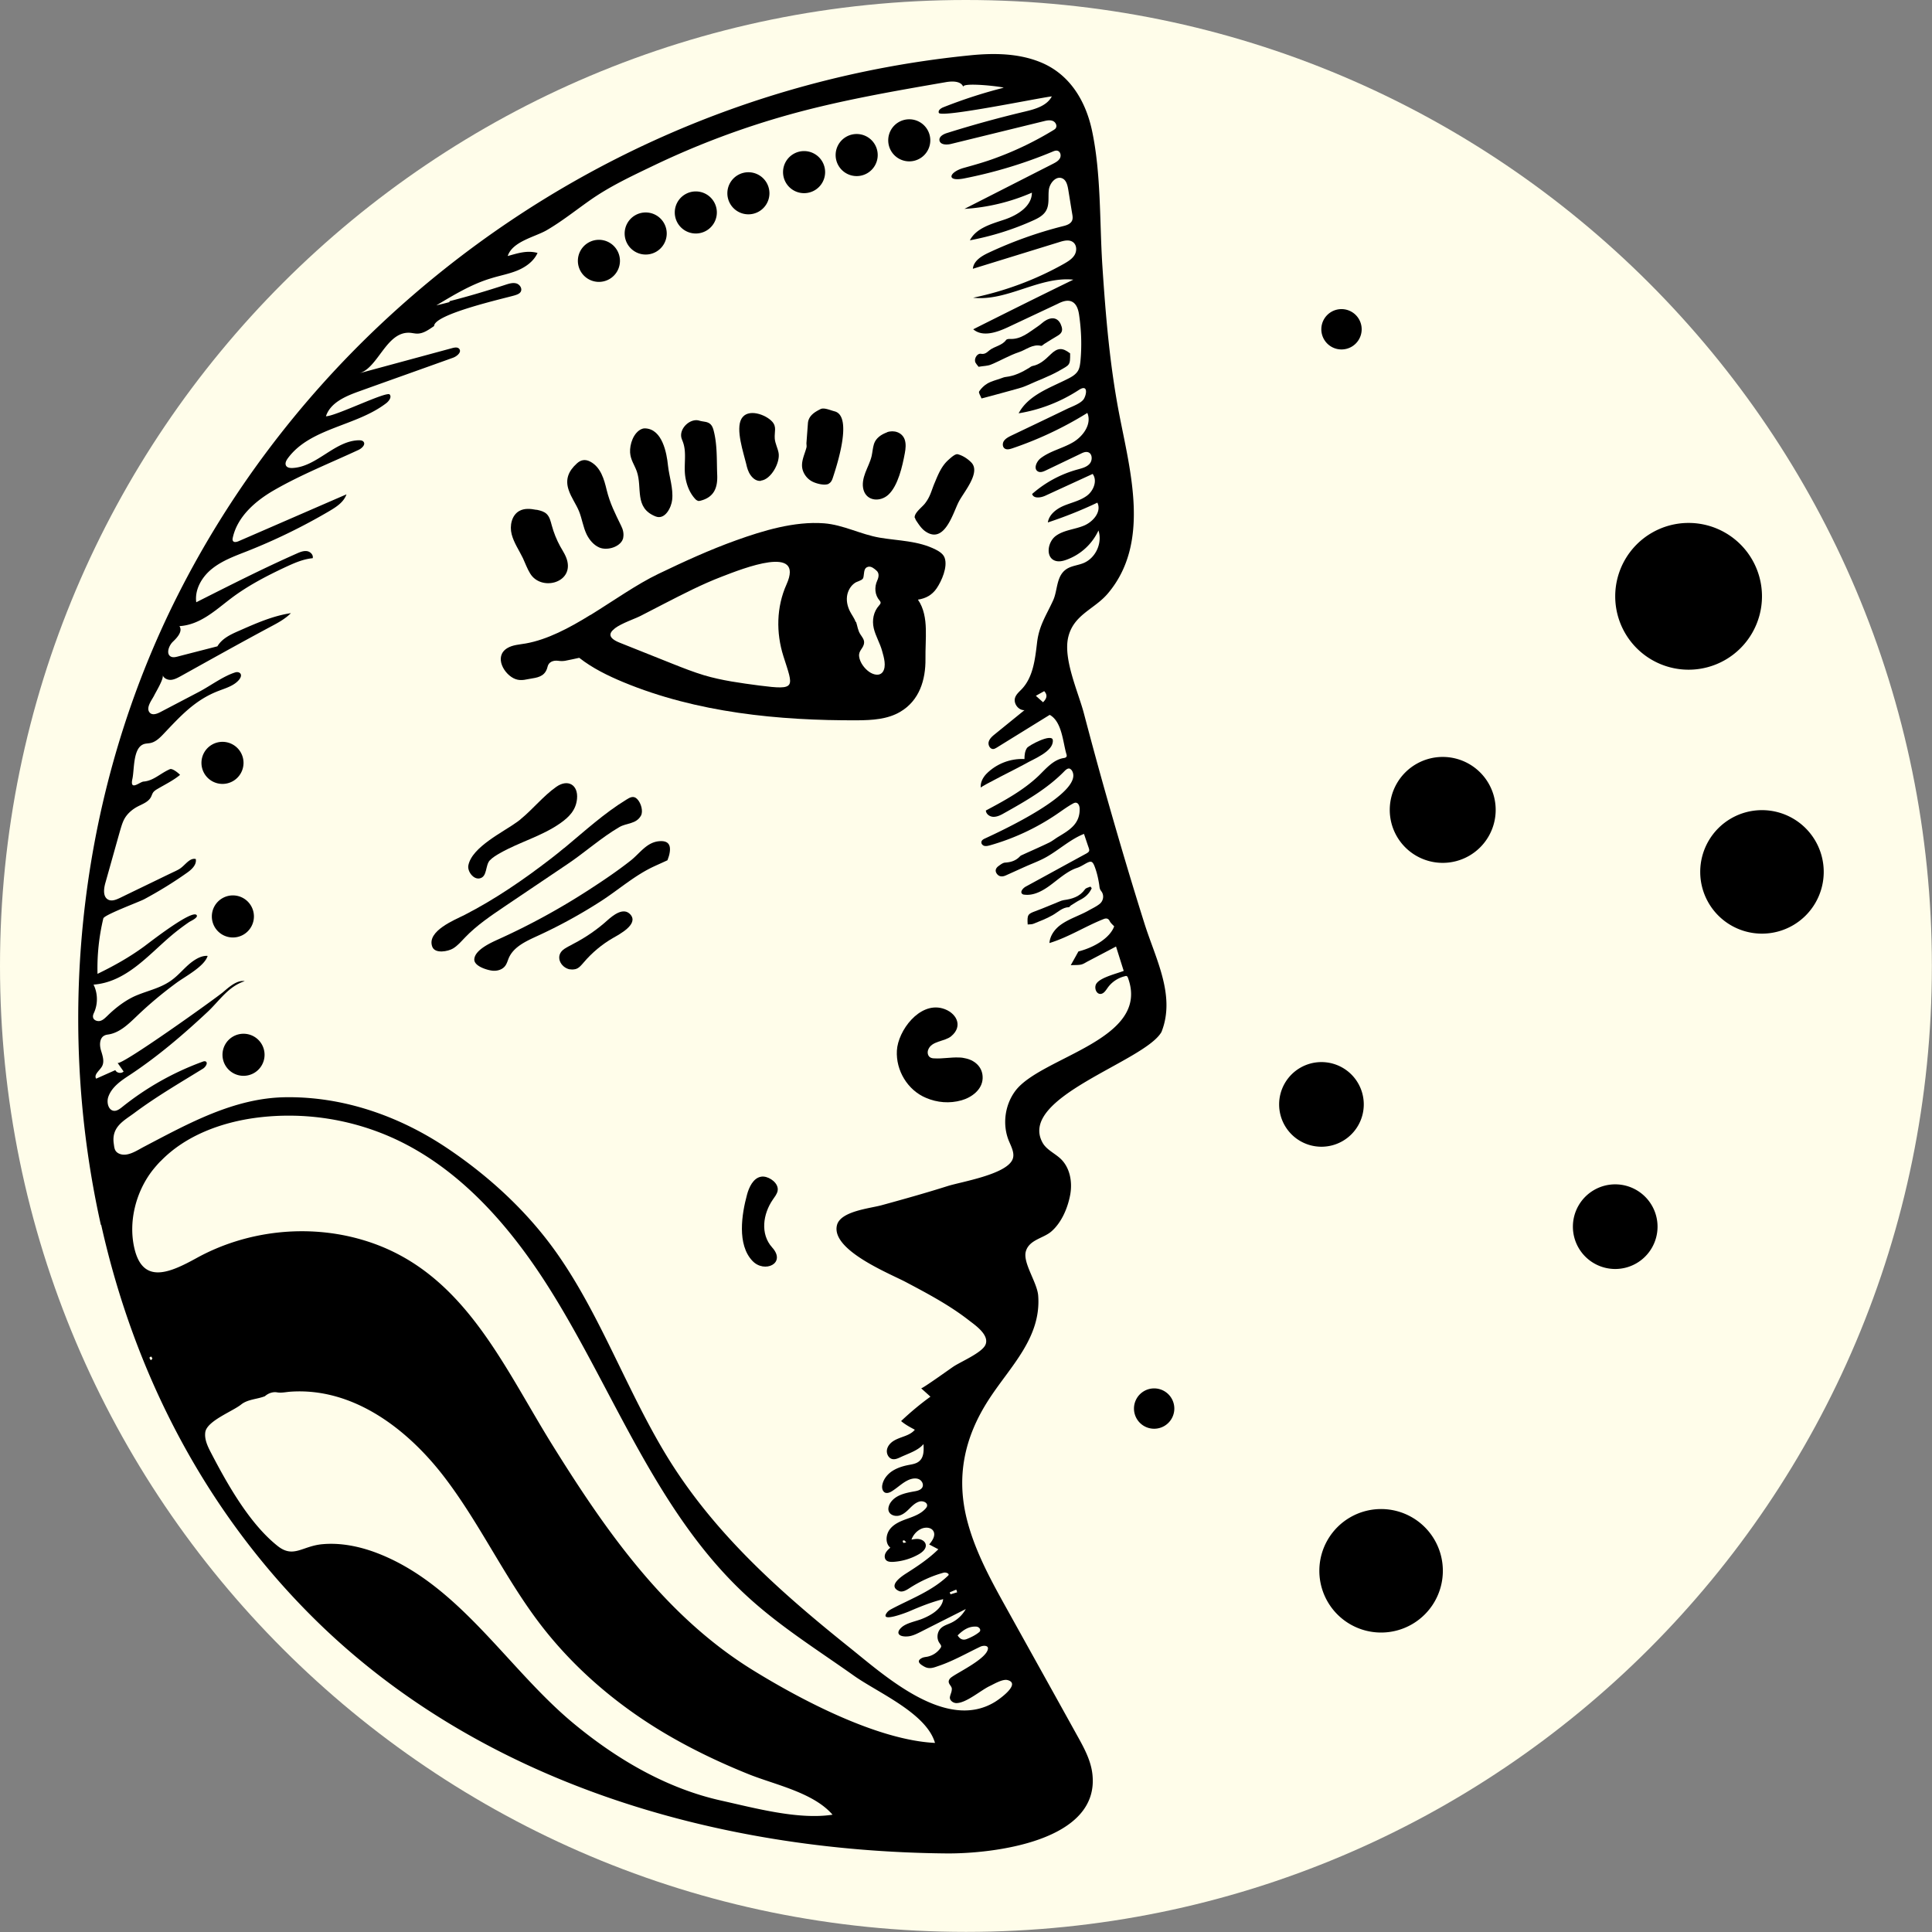 <?xml version="1.0" encoding="UTF-8"?>
<svg data-bbox="0 0 156.12 156.12" viewBox="0 0 156.13 156.13" xmlns="http://www.w3.org/2000/svg" data-type="color">
    <rect x="0" y="0" width="156.13" height="156.13" fill="#808080" stroke="none"/>
    <g>
        <path fill="#fffdea" d="M156.12 78.06c0 43.111-34.949 78.06-78.06 78.06C34.949 156.12 0 121.171 0 78.06 0 34.949 34.949 0 78.06 0c43.111 0 78.06 34.949 78.06 78.06z" data-color="1"/>
        <path fill="#000000" d="M142.39 48.19a5.93 5.93 0 1 1-11.86 0 5.93 5.93 0 0 1 11.86 0z" data-color="2"/>
        <path fill="#000000" d="M110.21 89.25a3.42 3.42 0 1 1-6.84 0 3.42 3.42 0 0 1 6.84 0z" data-color="2"/>
        <path fill="#000000" d="M120.87 65.45a4.28 4.28 0 1 1-8.56 0 4.28 4.28 0 0 1 8.56 0z" data-color="2"/>
        <path fill="#000000" d="M94.9 113.83a1.63 1.63 0 1 1-3.26 0 1.63 1.63 0 0 1 3.26 0z" data-color="2"/>
        <path fill="#000000" d="M116.6 126.94a4.99 4.99 0 1 1-9.98 0 4.99 4.99 0 0 1 9.98 0z" data-color="2"/>
        <path fill="#000000" d="M133.95 99.13a3.42 3.42 0 1 1-6.84 0 3.42 3.42 0 0 1 6.84 0z" data-color="2"/>
        <path fill="#000000" d="M110.04 26.61a1.63 1.63 0 1 1-3.26 0 1.63 1.63 0 0 1 3.26 0z" data-color="2"/>
        <path fill="#000000" d="M147.38 70.46a4.99 4.99 0 1 1-9.98 0 4.99 4.99 0 0 1 9.98 0z" data-color="2"/>
        <path d="M48.4 144.69 29.46 132.5l-5.59-5.22-5.05-5.14-7.29-14.94-4.02-16.54-.58-10L9 62.14l5.38-14.05 10.59-13.48 14.28-14.04 16.99-9.75 23.19-5.68L85 7.7l3.23 6.52 1.25 23.38v8.69l-4.39 5.68 5.24 19.69 2.66 10.3-5.33 4.38-5.65 1.77 1.02 4.55 1.52 4.91-4.28 3.54.97 3.05.61 3.02-1.96 5.88-3.94 5.6 2.75 9.78 4.33 9.74s3.53 4.51 3.53 4.78-3.53 3.78-3.53 3.78-6.33 1.51-7.09 1.06-4.51-.1-5 .08-8.11-.08-8.11-.08l-14.45-3.13Z" fill="#fffdea" data-color="1"/>
        <path d="M8.15 98.98c-3.8-17.02-1.65-35.31 6.22-50.89 4.14-8.2 9.75-15.65 16.45-21.94 13.1-12.29 29.73-19.9 47.59-21.68 1.89-.19 3.86-.17 5.63.54 2.36.94 3.66 3.07 4.19 5.46.77 3.54.62 7.46.86 11.07.26 3.94.59 7.89 1.33 11.78.9 4.72 2.59 10.54-.9 14.65-1.08 1.27-2.75 1.69-3.19 3.51-.43 1.78.81 4.45 1.26 6.16.64 2.43 1.3 4.86 1.99 7.27.93 3.26 1.89 6.5 2.91 9.73.89 2.83 2.54 5.83 1.37 8.76-1.37 2.4-11.63 5.26-9.61 8.94.32.58 1 .86 1.48 1.32.74.72.94 1.85.76 2.87-.2 1.09-.7 2.27-1.53 2.99-.65.56-1.79.66-2.06 1.61-.26.93.93 2.52 1 3.59.25 3.4-2.28 5.73-3.98 8.36-2.01 3.09-2.69 6.33-1.73 9.91.68 2.54 1.97 4.86 3.25 7.16 1.87 3.37 3.75 6.74 5.62 10.12.53.95 1.07 1.94 1.21 3.02.72 5.55-8.13 6.52-11.77 6.49-18.66-.17-37.84-5.73-51.29-19.15-8.72-8.7-14.36-19.68-17.03-31.64Zm4.81-5.13c-.22.23-.42.46-.62.71-1.37 1.75-2 4.22-1.46 6.4.71 2.86 2.89 1.87 5 .71 4.04-2.23 8.99-2.78 13.42-1.47 8.06 2.37 11.25 9.99 15.33 16.56 4.32 6.94 9.1 13.81 16.18 18.19 3.93 2.43 10.09 5.67 14.75 5.9-.7-2.41-4.6-4.05-6.55-5.43-2.85-2.02-5.83-3.89-8.42-6.23-7.62-6.86-11.06-17.09-16.49-25.53-3.09-4.8-7.06-9.27-12.25-11.65a20.492 20.492 0 0 0-11.08-1.69c-2.88.37-5.8 1.45-7.8 3.53Zm23.36-69.51c1.53-.39 3.04-.84 4.54-1.33.28-.09.57-.18.85-.11s.51.4.38.66c-.09.18-.31.25-.5.31-.81.24-6.51 1.51-6.51 2.48-.42.28-.85.61-1.36.61-.21 0-.42-.06-.64-.07-1.88-.07-2.53 2.87-4.06 3.28l7.53-2.04c.19-.05.42-.09.55.05.24.26-.16.61-.49.73-2.53.91-5.07 1.81-7.6 2.72-1.09.39-2.31.91-2.67 2.01.78 0 4.91-2.05 5.15-1.76.18.21-.05.52-.26.69-2.44 1.89-6.16 1.99-7.98 4.48-.12.17-.23.38-.14.57.09.18.33.21.53.2 1.96-.09 3.4-2.2 5.36-2.24.13 0 .28.01.37.11.2.23-.12.54-.4.67-2.28 1.06-4.67 2.01-6.85 3.27-1.5.87-2.94 2.13-3.31 3.83-.02.09-.03.19.02.26.09.13.29.08.44.02 2.91-1.26 5.82-2.53 8.73-3.79-.22.63-.82 1.02-1.4 1.36a47.77 47.77 0 0 1-6.67 3.25c-.97.38-1.98.75-2.79 1.4-.82.65-1.42 1.68-1.28 2.71 2.7-1.36 5.39-2.73 8.15-3.95.25-.11.52-.22.8-.18s.53.31.46.57c-.77.07-1.49.39-2.18.71-1.54.72-3.06 1.51-4.41 2.53-1.27.96-2.49 2.14-4.18 2.25.28.41-.16.91-.52 1.25s-.59 1.05-.13 1.23c.16.06.34.02.5-.02 1.07-.28 2.14-.55 3.22-.83.37-.63 1.07-.96 1.74-1.25 1.36-.6 2.73-1.21 4.2-1.43-.47.47-1.06.79-1.65 1.1-2.41 1.29-4.86 2.66-7.27 4-.24.13-.5.27-.77.29s-.59-.12-.67-.38c.1.3-.55 1.35-.69 1.64-.17.35-.72 1.01-.35 1.4.21.22.57.09.84-.05l3.15-1.65c.91-.48 1.97-1.28 2.94-1.57.15-.04.34 0 .41.14.07.15-.02.32-.12.45-.4.49-1.06.68-1.66.91-1.94.74-3.12 2.08-4.51 3.54-.28.29-.59.58-.98.67-.21.05-.43.03-.62.12-.82.36-.7 2.06-.86 2.78-.23 1.03.6.24.9.22.81-.06 1.36-.67 2.13-1 .21-.09.72.34.82.46-.54.45-1.22.78-1.83 1.14-.12.07-.24.15-.33.26-.09.12-.12.26-.19.39-.21.4-.68.56-1.08.77-.4.21-.77.52-1.01.9-.2.32-.3.7-.41 1.06-.4 1.41-.79 2.82-1.19 4.23-.13.47-.2 1.1.23 1.33.3.16.66 0 .96-.14 1.19-.58 2.38-1.15 3.57-1.73.29-.14.58-.28.88-.42.16-.08.33-.16.47-.27.39-.29.73-.83 1.2-.72.09.46-.33.85-.72 1.12-1.1.78-2.26 1.49-3.45 2.13-.39.21-3.23 1.26-3.3 1.55-.35 1.46-.51 2.98-.47 4.48 1.34-.65 2.59-1.35 3.79-2.23.38-.28 4.02-3.13 4.24-2.48.06.19-.49.44-.62.52-.51.35-1 .72-1.47 1.12-1.86 1.58-3.64 3.74-6.26 3.94.34.68.36 1.52.06 2.22-.06.13-.13.27-.1.42.04.24.35.35.58.29s.41-.25.59-.42c.66-.65 1.51-1.3 2.37-1.65 1.02-.42 2.05-.61 2.94-1.32.46-.36.84-.81 1.28-1.19.39-.33.96-.72 1.5-.67-.26.85-1.8 1.65-2.51 2.17-1.13.83-2.21 1.73-3.22 2.7-.66.63-1.35 1.31-2.24 1.47-.12.02-.25.03-.36.09-.41.19-.42.77-.29 1.2s.3.91.08 1.3c-.19.34-.68.66-.47.99.52-.23 1.03-.46 1.55-.69.11.24.49.3.67.11l-.49-.7c.22.31 7.94-5.22 8.51-5.7.45-.38 1.14-1.02 1.77-.9-1.33.42-2.03 1.57-3.01 2.49-1.97 1.84-4 3.58-6.25 5.07-.72.47-1.49.98-1.77 1.8-.15.45.01 1.1.49 1.12.23 0 .43-.15.61-.29 1.95-1.57 4.16-2.82 6.52-3.68.07-.03.16-.05.23-.03.24.09.03.44-.18.58-1.88 1.16-3.79 2.27-5.56 3.59-.83.62-1.85 1.1-1.67 2.45.05.34.05.63.38.81.67.36 1.49-.23 2.07-.53 3.59-1.88 7.29-3.95 11.45-4 4.65-.06 9.14 1.51 12.98 4.07 3.4 2.27 6.5 5.11 8.87 8.45s4.09 7.14 5.91 10.82c.89 1.81 1.81 3.61 2.85 5.35 3.82 6.38 9.19 11.16 14.93 15.76 2.9 2.32 7.85 6.85 11.8 4.4.31-.19 2.12-1.46.99-1.75-.4-.1-1.09.32-1.43.48-.71.33-1.9 1.38-2.7 1.38-.28 0-.58-.24-.52-.51.05-.25.15-.38.15-.64s-.39-.43-.2-.76c.05-.09.14-.16.23-.22.58-.41 2.84-1.5 2.89-2.28.02-.26-.39-.26-.63-.14-1.07.51-2.15 1.13-3.28 1.52-.42.14-.8.33-1.24.08-.29-.16-.69-.42-.21-.68.14-.08.31-.09.47-.12.42-.09.79-.33 1.04-.68.03-.04.06-.09.07-.15 0-.09-.07-.17-.12-.25-.28-.36-.22-.94.12-1.24.22-.2.51-.28.77-.4.51-.23.94-.63 1.22-1.13-1.22.62-2.44 1.23-3.66 1.85-.32.16-.66.33-1.02.36-.71.06-1.03-.26-.51-.73.41-.37 1.19-.49 1.69-.7.67-.27 1.59-.79 1.67-1.58-.95.24-1.85.6-2.75.99-.26.11-2.46.96-1.78.08.11-.14.26-.22.41-.3 1.56-.82 3.23-1.43 4.53-2.68.14-.14-.18-.28-.37-.23-.98.27-1.91.7-2.76 1.25-.26.17-.58.36-.86.23-.92-.42.21-1.18.64-1.45.91-.58 1.78-1.16 2.55-1.92l-.74-.39c.26-.3.53-.71.35-1.06-.18-.34-.67-.36-1.02-.19-.35.17-.63.49-.76.86.22-.04.45-.08.67-.03s.44.2.48.43c.06.32-.24.59-.52.76-.65.38-1.39.6-2.14.64-.19 0-.4 0-.54-.14s-.14-.38-.05-.56.24-.32.39-.45c-.43-.35-.37-1.07-.02-1.51s.9-.65 1.43-.84 1.07-.39 1.44-.81c.05-.06.11-.13.12-.21.05-.29-.36-.44-.64-.35-.32.1-.57.35-.8.58s-.5.47-.82.55-.73-.04-.84-.36c-.07-.2 0-.42.09-.6.4-.7 1.26-.87 1.99-1 .24-.04.52-.11.64-.33.12-.24-.04-.54-.28-.65s-.53-.06-.77.03c-.52.21-.92.63-1.4.93-.17.11-.39.2-.57.12-.22-.11-.27-.41-.21-.66.1-.45.42-.84.81-1.09s.84-.39 1.3-.48c.32-.06.66-.11.89-.33.36-.32.35-.88.32-1.36-.43.53-1.28.78-1.88 1.07-.2.09-.42.19-.64.14-.31-.07-.49-.44-.43-.76s.3-.57.57-.73.59-.26.88-.37.6-.26.8-.51c-.39-.21-.77-.41-1.11-.7.75-.71 1.54-1.37 2.37-1.97.01 0-.72-.65-.75-.68.07.06 2.42-1.63 2.62-1.76.59-.39 2.27-1.1 2.57-1.74.36-.78-.78-1.57-1.29-1.96-1.58-1.24-3.39-2.2-5.15-3.13-1.31-.69-6.07-2.59-5.55-4.6.3-1.14 2.72-1.35 3.63-1.61 1.79-.49 3.57-.99 5.34-1.55 1.1-.34 4.64-.92 5.2-2.11.23-.48-.07-1.03-.28-1.53-.54-1.31-.33-2.9.52-4.04 2.08-2.78 10.97-4.1 9.1-9.15a.255.255 0 0 0-.08-.12c-.05-.03-.11-.02-.16 0-.56.13-1.07.47-1.4.94-.15.21-.3.46-.55.49-.39.04-.58-.56-.33-.87.37-.48 1.62-.77 2.18-.99-.22-.7-.42-1.33-.62-1.97-.79.42-1.54.81-2.3 1.21-.17.09-.34.21-.53.25-.24.05-.5.03-.83.05.25-.44.43-.77.62-1.11 1.43-.37 2.58-1.17 2.89-2.03-.12-.13-.28-.26-.36-.42-.12-.25-.31-.24-.49-.17-1.49.59-2.82 1.46-4.38 1.94.04-.61.44-1.14.93-1.49.66-.47 1.47-.72 2.18-1.11.31-.18.65-.33.93-.55.33-.25.4-.73.14-1.05-.14-.18-.13-.33-.16-.52-.08-.52-.2-1.04-.39-1.52-.17-.41-.3-.4-.69-.19-.23.13-.47.28-.72.36-.81.26-1.6 1.01-2.28 1.49-.58.41-1.26.76-1.96.67a.28.28 0 0 1-.18-.06c-.2-.16.05-.46.28-.59 1.64-.89 3.27-1.79 4.91-2.68.08-.05.17-.1.21-.19.03-.09 0-.18-.03-.27-.13-.37-.25-.74-.38-1.12-1.08.42-2.03 1.3-3.04 1.87-.53.3-1.11.51-1.67.76-.54.24-1.08.49-1.62.73-.27.12-.54.11-.72-.15-.18-.26-.05-.48.17-.63.15-.11.33-.25.51-.26.46-.03.86-.15 1.19-.5.08-.09.21-.12.32-.18.68-.31 1.37-.61 2.05-.94.26-.13.49-.32.74-.47.9-.54 1.74-1.04 1.72-2.25 0-.21-.09-.48-.3-.5-.1-.01-.19.04-.28.09-.45.25-.86.56-1.29.85a18.662 18.662 0 0 1-5.37 2.5c-.15.04-.3.08-.45.05s-.28-.18-.25-.33c.03-.14.17-.22.31-.28 1.25-.58 8.01-3.7 7.02-5.45a.43.43 0 0 0-.21-.19c-.15-.03-.29.09-.4.2-1.38 1.42-3.13 2.42-4.86 3.39-.26.15-.54.3-.85.31s-.63-.2-.65-.51c1.52-.81 3.05-1.64 4.29-2.83.59-.58 1.18-1.28 2-1.41.08-.01.16-.03.21-.09.06-.07.03-.17 0-.26-.28-.98-.36-2.6-1.34-3.14-1.42.88-2.85 1.76-4.27 2.64-.09.05-.18.11-.28.12-.27.02-.45-.32-.38-.58s.29-.45.5-.62l2.39-1.94c-.5.02-.92-.56-.75-1.03.1-.27.33-.46.53-.67.93-.98 1.08-2.44 1.24-3.78.17-1.39.75-2.19 1.3-3.4.39-.85.22-2.08 1.21-2.6.39-.2.84-.24 1.25-.41.98-.41 1.53-1.62 1.2-2.63a4.56 4.56 0 0 1-2.6 2.37c-.3.11-.64.18-.94.06-.75-.3-.56-1.51.09-1.99s1.52-.52 2.27-.83 1.45-1.13 1.09-1.86c-1.3.62-2.64 1.15-4 1.6.1-.66.72-1.12 1.34-1.37s1.3-.4 1.83-.8.85-1.22.45-1.75c-1.28.59-2.55 1.17-3.83 1.76-.37.17-.95.25-1.06-.14a9.243 9.243 0 0 1 3.67-1.98c.36-.1.75-.19.99-.48s.2-.83-.16-.92c-.19-.05-.38.03-.56.12l-2.82 1.35c-.21.1-.45.2-.65.09-.38-.21-.12-.81.22-1.07.77-.59 1.76-.79 2.6-1.28s1.55-1.49 1.17-2.38a29.211 29.211 0 0 1-6.09 2.87c-.19.06-.41.12-.58.01-.2-.13-.2-.44-.06-.63s.35-.3.57-.41c1.51-.72 3.02-1.44 4.53-2.17.37-.18 1.14-.44 1.36-.82s.33-1.19-.41-.71c-1.47.96-3.14 1.61-4.87 1.89.79-1.49 2.57-2.07 3.98-2.79.32-.16.65-.35.83-.67.12-.22.15-.47.18-.72.12-1.24.08-2.5-.1-3.74-.06-.44-.2-.93-.6-1.11-.36-.16-.78 0-1.13.18l-4.02 1.89c-.9.42-2.05.82-2.81.17 2.69-1.35 5.38-2.69 8.09-4.01-2.75-.28-5.35 1.77-8.1 1.46 2.56-.53 5.04-1.45 7.32-2.73.33-.19.67-.39.87-.71s.2-.8-.1-1.04c-.3-.24-.74-.14-1.11-.02l-7 2.16c.06-.64.7-1.03 1.28-1.3 1.92-.9 3.93-1.62 5.99-2.14.3-.07.63-.18.75-.46.07-.17.04-.36.01-.53-.11-.65-.21-1.3-.32-1.96-.06-.35-.15-.76-.47-.91-.51-.24-1.03.37-1.1.92s.06 1.16-.21 1.66c-.22.41-.66.64-1.09.83-1.62.73-3.33 1.26-5.08 1.59.51-.99 1.73-1.32 2.78-1.67s2.23-1.07 2.23-2.18c-1.72.75-3.58 1.2-5.45 1.31 2.38-1.21 4.77-2.43 7.15-3.64.21-.11.44-.23.56-.44s.06-.53-.17-.61c-.14-.05-.29.01-.43.07-2.3.96-4.7 1.68-7.14 2.16-1.49.29-1.21-.52-.03-.85.9-.25 1.79-.5 2.66-.83 1.6-.59 3.14-1.34 4.6-2.23.06-.04.13-.08.17-.14.15-.2 0-.51-.24-.6s-.5-.03-.74.03l-7.47 1.83c-.36.09-.88.08-.94-.29-.04-.31.32-.5.61-.59a91.14 91.14 0 0 1 6.28-1.73c.84-.2 1.79-.46 2.19-1.23-.95.1-8.96 1.76-9.13 1.33-.08-.2.16-.37.36-.45 1.59-.63 3.22-1.16 4.88-1.58-.25-.11-3.41-.46-3.26-.06-.18-.48-.85-.48-1.36-.4-4.22.73-8.46 1.46-12.59 2.6a66.83 66.83 0 0 0-11.1 4.16c-1.79.86-3.53 1.67-5.16 2.82-1.15.81-2.25 1.69-3.47 2.4-.94.54-2.76.9-3.14 2.08.8-.22 1.55-.48 2.41-.25-.3.67-.95 1.14-1.63 1.42s-1.42.41-2.12.63c-1.58.47-3.01 1.34-4.43 2.19.36-.09.71-.17 1.07-.27Zm-14.91 88.49c-.62.25-1.38.24-1.92.67-.7.56-2.77 1.33-2.9 2.24-.08.56.18 1.12.44 1.62 1.32 2.54 3.12 5.76 5.4 7.57 1.29 1.03 2 0 3.64-.14 1.45-.13 2.93.17 4.28.67 6.76 2.53 10.64 9.38 16.02 13.83 3.48 2.88 7.5 5.24 11.91 6.22 2.7.6 6.25 1.57 9 1.14-1.55-1.79-4.62-2.41-6.75-3.26-2.39-.96-4.73-2.08-6.94-3.4-3.79-2.27-7.19-5.17-9.89-8.68-2.91-3.79-4.91-8.19-7.82-11.98-2.95-3.84-7.35-7.24-12.46-6.86-.34.03-.69.11-1.03.05s-.7.07-.97.3m55.97 19.34c.22.37.5.39.75.29.35-.14.71-.32 1-.56.18-.15.01-.43-.26-.44-.61-.03-1.06.29-1.49.71Zm7-76.31c-.23.13-.43.24-.68.38l.58.52c.39-.38.31-.66.1-.89Zm-7.04 72.83c-.02-.07-.04-.14-.07-.22-.18.07-.36.15-.53.22.02.05.04.1.06.16.18-.05.36-.11.54-.16Zm-65.17-18.75c.06-.06.14-.1.13-.14 0-.06-.06-.11-.1-.17-.05.03-.13.07-.13.1 0 .05.05.11.1.2Zm61.05 14.7c-.08-.07-.11-.13-.16-.15-.03-.01-.08.02-.13.04.02.05.03.14.07.16.04.02.11-.02.22-.04Z" fill="#000000" data-color="2"/>
        <path d="M47.72 49.7c1.89-1.17 3.75-2.49 5.5-3.33 2.06-.99 4.13-1.94 6.28-2.71s4.69-1.55 7.09-1.37c1.56.12 2.97.9 4.5 1.16s3.11.24 4.54.97c.29.15.6.35.71.66.26.73-.24 1.87-.65 2.47-.38.55-.88.81-1.51.91.48.68.62 1.55.64 2.38.02.8-.04 1.6-.03 2.4.02 1.7-.49 3.38-2.05 4.29-1.02.6-2.25.67-3.43.68-6.37.03-13-.62-18.93-3.08-1.25-.52-2.5-1.13-3.57-1.97-.38.08-.76.17-1.14.24-.18.03-.37.03-.56 0-.4-.05-.77.09-.86.48-.16.68-.63.85-1.22.94-.45.06-.88.24-1.37.06-.91-.33-1.78-1.82-.67-2.5.44-.27.99-.29 1.5-.38 1.74-.31 3.5-1.24 5.23-2.31Zm1.95 1.1c-.47.36-.56.76.44 1.15 1.42.57 2.84 1.13 4.26 1.7.83.33 1.67.66 2.53.92 1.45.43 2.96.63 4.47.83 3.04.39 2.74.16 1.94-2.37-.6-1.89-.57-3.97.25-5.8 1.47-3.27-3.52-1.29-5.23-.63-1.62.62-3.16 1.42-4.7 2.21l-1.86.96c-.44.23-1.54.59-2.1 1.02Zm19.51-.55c.12.36.14.7.36 1.03.13.2.31.41.29.66-.03.46-.47.62-.4 1.12.06.48.43.97.82 1.24.32.22.82.37 1.09 0 .31-.45.09-1.19-.05-1.68-.17-.64-.53-1.21-.68-1.85-.15-.65-.02-1.34.43-1.84.07-.08.15-.17.12-.27-.01-.05-.05-.09-.08-.13-.39-.45-.43-1.08-.19-1.61.15-.32.16-.62-.06-.81-.17-.15-.41-.36-.66-.31-.37.08-.32.45-.38.77-.01.06-.02.13-.06.19-.12.17-.49.23-.66.36-.3.21-.5.54-.59.9-.11.47-.01.96.21 1.39.14.28.35.54.47.87Z" fill="#000000" data-color="2"/>
        <path d="M78.08 85.54c.77.18 1.36.76 1.33 1.6-.03.92-.89 1.55-1.71 1.78-.96.27-1.96.19-2.87-.2-1.48-.62-2.44-2.21-2.35-3.82s1.82-3.93 3.68-3.41c1.11.31 1.72 1.41.71 2.25-.54.45-1.61.36-1.87 1.12-.07.21-.02.47.17.59.1.06.22.08.34.08.66.04 1.33-.1 1.99-.07.19 0 .39.03.58.08Z" fill="#000000" data-color="2"/>
        <path d="M45.59 68.54c1.64-1.36 3.23-2.82 5.03-3.92.26-.16.57-.36.87-.05.34.35.49 1.01.31 1.34-.39.7-1.15.58-1.75.93-1.43.83-2.79 2.05-4.19 2.99-1.7 1.14-3.39 2.29-5.09 3.43-1.12.76-2.25 1.52-3.18 2.49-.31.32-.6.67-.98.9-.38.23-1.46.46-1.68-.15-.46-1.26 1.82-2.16 2.63-2.57 2.45-1.26 4.74-2.83 6.92-4.51.38-.29.75-.59 1.11-.89Z" fill="#000000" data-color="2"/>
        <path d="M53.94 69.52c-.45.21-.75.34-1.05.48-1.58.72-2.9 1.91-4.35 2.84a40.966 40.966 0 0 1-5.16 2.82c-.89.41-1.87.86-2.26 1.75-.09.21-.15.45-.29.64-.25.34-.72.45-1.13.38-.39-.06-1.39-.36-1.37-.9.03-.77 1.37-1.36 1.94-1.62a55.38 55.38 0 0 0 7.29-3.98c1.16-.75 2.32-1.53 3.4-2.38.75-.59 1.3-1.49 2.32-1.57.73-.06.97.3.82 1.02-.04.21-.13.42-.16.52Z" fill="#000000" data-color="2"/>
        <path d="M43.33 41.19s.07.02.11.02c.26.06.53.13.73.32.25.23.33.6.42.93.16.59.39 1.16.68 1.69.22.39.48.77.58 1.21.41 1.79-2.15 2.41-3.01.98-.24-.39-.39-.82-.58-1.23-.31-.64-.73-1.24-.91-1.93s0-1.55.62-1.89c.41-.23.91-.18 1.37-.09Z" fill="#000000" data-color="2"/>
        <path d="M50.37 43.45c-.02.08-.05.16-.09.24-.33.57-1.28.81-1.86.55-.45-.2-.79-.61-1.01-1.05-.29-.6-.37-1.26-.62-1.88-.24-.58-.63-1.1-.83-1.7-.31-.89 0-1.56.65-2.15.32-.3.67-.37 1.08-.16.86.45 1.13 1.43 1.34 2.31.27 1.09.68 1.88 1.17 2.89.15.29.23.64.16.96Z" fill="#000000" data-color="2"/>
        <path d="M51.84 34.68c.1-.05.21-.07.33-.06 1.35.08 1.71 1.98 1.81 2.99.1.92.44 1.85.34 2.78-.06.6-.57 1.66-1.35 1.34-1.74-.7-1.04-2.31-1.51-3.64-.19-.53-.5-.92-.54-1.52-.04-.66.27-1.61.93-1.9Z" fill="#000000" data-color="2"/>
        <path d="M73.92 41.85c-.06-.39.58-.85.81-1.14.47-.59.54-1.09.82-1.73.27-.65.54-1.32 1.09-1.81.22-.2.56-.51.76-.46.4.1.81.37 1.1.67.78.82-.64 2.41-1.03 3.19-.45.87-1.14 3.45-2.69 2.37-.29-.2-.5-.51-.7-.81a.87.87 0 0 1-.14-.29Z" fill="#000000" data-color="2"/>
        <path d="M42.05 66.22c1.01-.82 1.86-1.9 2.9-2.63.93-.66 1.79-.18 1.68.97-.09.91-.64 1.47-1.37 1.98-1.49 1.04-3.26 1.5-4.83 2.39-.3.17-.61.35-.85.6-.37.4-.19 1.31-.8 1.45-.52.13-1.03-.58-.93-1.05.29-1.49 2.84-2.7 3.96-3.52l.25-.19Z" fill="#000000" data-color="2"/>
        <path d="M66.99 39.09c-.34.17-.96 0-1.25-.13-.4-.17-.72-.52-.86-.94-.21-.64.13-1.24.29-1.85.03-.11 0-.24 0-.36l.12-1.61c.05-.62.58-.92 1.02-1.14.28-.14.75.08 1.13.18 1.51.38.17 4.43-.12 5.32-.05.16-.11.32-.22.43a.38.38 0 0 1-.13.09Z" fill="#000000" data-color="2"/>
        <path d="M56.4 40.47a.487.487 0 0 1-.21-.14c-.46-.49-.71-1.15-.81-1.81-.14-.91.13-1.9-.18-2.77-.05-.15-.13-.3-.15-.46-.1-.74.76-1.5 1.45-1.3.16.05.34.07.5.1.37.07.55.26.66.66.32 1.19.25 2.43.3 3.65.04 1.02-.26 1.78-1.34 2.06a.55.55 0 0 1-.22.02Z" fill="#000000" data-color="2"/>
        <path d="M62.84 95.97c.02.09.02.18 0 .28-.06.26-.24.48-.39.7-.79 1.15-1.03 2.77-.05 3.86 1.17 1.29-.62 2.11-1.59 1.09-1.26-1.32-.87-3.78-.44-5.36.15-.56.49-1.35 1.15-1.45.49-.08 1.22.36 1.32.89Z" fill="#000000" data-color="2"/>
        <path d="M71.68 34.93c.55-.2 1.22 0 1.43.59.12.35.08.74.01 1.11-.19 1.02-.54 2.62-1.33 3.35-.64.59-1.72.54-2-.37-.14-.46-.03-.96.14-1.41s.4-.88.51-1.35c.07-.32.09-.66.19-.98.16-.48.59-.76 1.05-.93Z" fill="#000000" data-color="2"/>
        <path d="M61.49 38.86c-.28.03-.58-.1-.84-.47-.19-.27-.28-.59-.35-.91-.21-.88-.87-2.79-.38-3.64.5-.87 1.95-.35 2.48.23.39.43.17.82.21 1.37.03.4.24.77.31 1.16.14.79-.62 2.16-1.43 2.24Z" fill="#000000" data-color="2"/>
        <path d="M46.06 78.34c-.77-.14-1.26-1.12-.45-1.66.24-.16.5-.28.75-.42.98-.51 1.9-1.14 2.73-1.89.44-.39 1.3-1.1 1.86-.46.68.78-.91 1.6-1.39 1.88-.91.52-1.72 1.2-2.4 2-.19.22-.39.47-.67.53-.15.03-.29.04-.42.01Z" fill="#000000" data-color="2"/>
        <path d="M86.48 28.55c.01 1-.03.92-.9 1.42-.81.46-1.68.76-2.52 1.15-.45.21-.95.32-1.44.46-.74.21-1.48.4-2.3.62-.08-.21-.26-.47-.19-.57.16-.25.41-.49.67-.64.33-.19.72-.28 1.08-.41.14-.05.28-.11.42-.12.69-.08 1.3-.38 1.88-.74.08-.05.16-.12.25-.14.61-.12 1.03-.51 1.46-.93.58-.57.98-.57 1.59-.09Z" fill="#000000" data-color="2"/>
        <path d="M79.08 29.64c-.1-.14-.25-.28-.28-.43-.06-.3.2-.67.47-.62.33.06.49-.12.69-.28.41-.33 1.01-.37 1.35-.84.04-.06.18-.08.27-.08.94.06 1.58-.55 2.28-1.01.25-.16.45-.39.71-.52.58-.3 1.03-.1 1.22.53.11.35 0 .56-.35.76-.36.21-.71.43-1.06.65-.08.05-.17.16-.24.15-.7-.17-1.21.32-1.8.51-.78.26-1.49.69-2.25 1-.28.12-.61.11-1 .18Z" fill="#000000" data-color="2"/>
        <path d="M79.26 63.66c-.05-.41.16-.81.44-1.11.8-.82 1.95-1.27 3.09-1.21 0-.31.03-.63.2-.89.13-.21 2.03-1.22 2.09-.64.09.92-1.58 1.53-2.23 1.92-.31.19-3.61 1.82-3.6 1.93Z" fill="#000000" data-color="2"/>
        <path d="M88.22 71.79c-.19.42-.51.72-.93.93-.26.13-.5.3-.75.45-.06.04-.11.14-.16.14-.54.02-.89.41-1.32.65-.49.28-1.02.48-1.54.69-.14.06-.31.04-.47.06-.05-.79.01-.85.63-1.08.66-.24 1.29-.52 1.94-.78.11-.05.23-.09.35-.11.68-.09 1.29-.28 1.71-.87.08-.12.29-.15.44-.22.03.04.07.08.1.12Z" fill="#000000" data-color="2"/>
        <path d="M36.91 117.51c-.01-.18-.02-.36-.03-.57.52.24.06.38.02.55l.01.02Z" fill="#000000" data-color="2"/>
        <path fill="#000000" d="M53.88 18.87a1.7 1.7 0 1 1-3.4 0 1.7 1.7 0 0 1 3.4 0z" data-color="2"/>
        <path fill="#000000" d="M57.93 17.17a1.7 1.7 0 1 1-3.4 0 1.7 1.7 0 0 1 3.4 0z" data-color="2"/>
        <path fill="#000000" d="M62.18 15.62a1.7 1.7 0 1 1-3.4 0 1.7 1.7 0 0 1 3.4 0z" data-color="2"/>
        <path fill="#000000" d="M66.68 13.91a1.7 1.7 0 1 1-3.4 0 1.7 1.7 0 0 1 3.4 0z" data-color="2"/>
        <path fill="#000000" d="M70.93 12.53a1.7 1.7 0 1 1-3.4 0 1.7 1.7 0 0 1 3.4 0z" data-color="2"/>
        <path fill="#000000" d="M75.18 11.34a1.7 1.7 0 1 1-3.4 0 1.7 1.7 0 0 1 3.4 0z" data-color="2"/>
        <path fill="#000000" d="M50.1 21.08a1.7 1.7 0 1 1-3.4 0 1.7 1.7 0 0 1 3.4 0z" data-color="2"/>
        <path fill="#000000" d="M21.38 85.24a1.7 1.7 0 1 1-3.4 0 1.7 1.7 0 0 1 3.4 0z" data-color="2"/>
        <path fill="#000000" d="M20.52 74.06a1.7 1.7 0 1 1-3.4 0 1.7 1.7 0 0 1 3.4 0z" data-color="2"/>
        <path fill="#000000" d="M19.68 61.65a1.7 1.7 0 1 1-3.4 0 1.7 1.7 0 0 1 3.4 0z" data-color="2"/>
    </g>
</svg>
